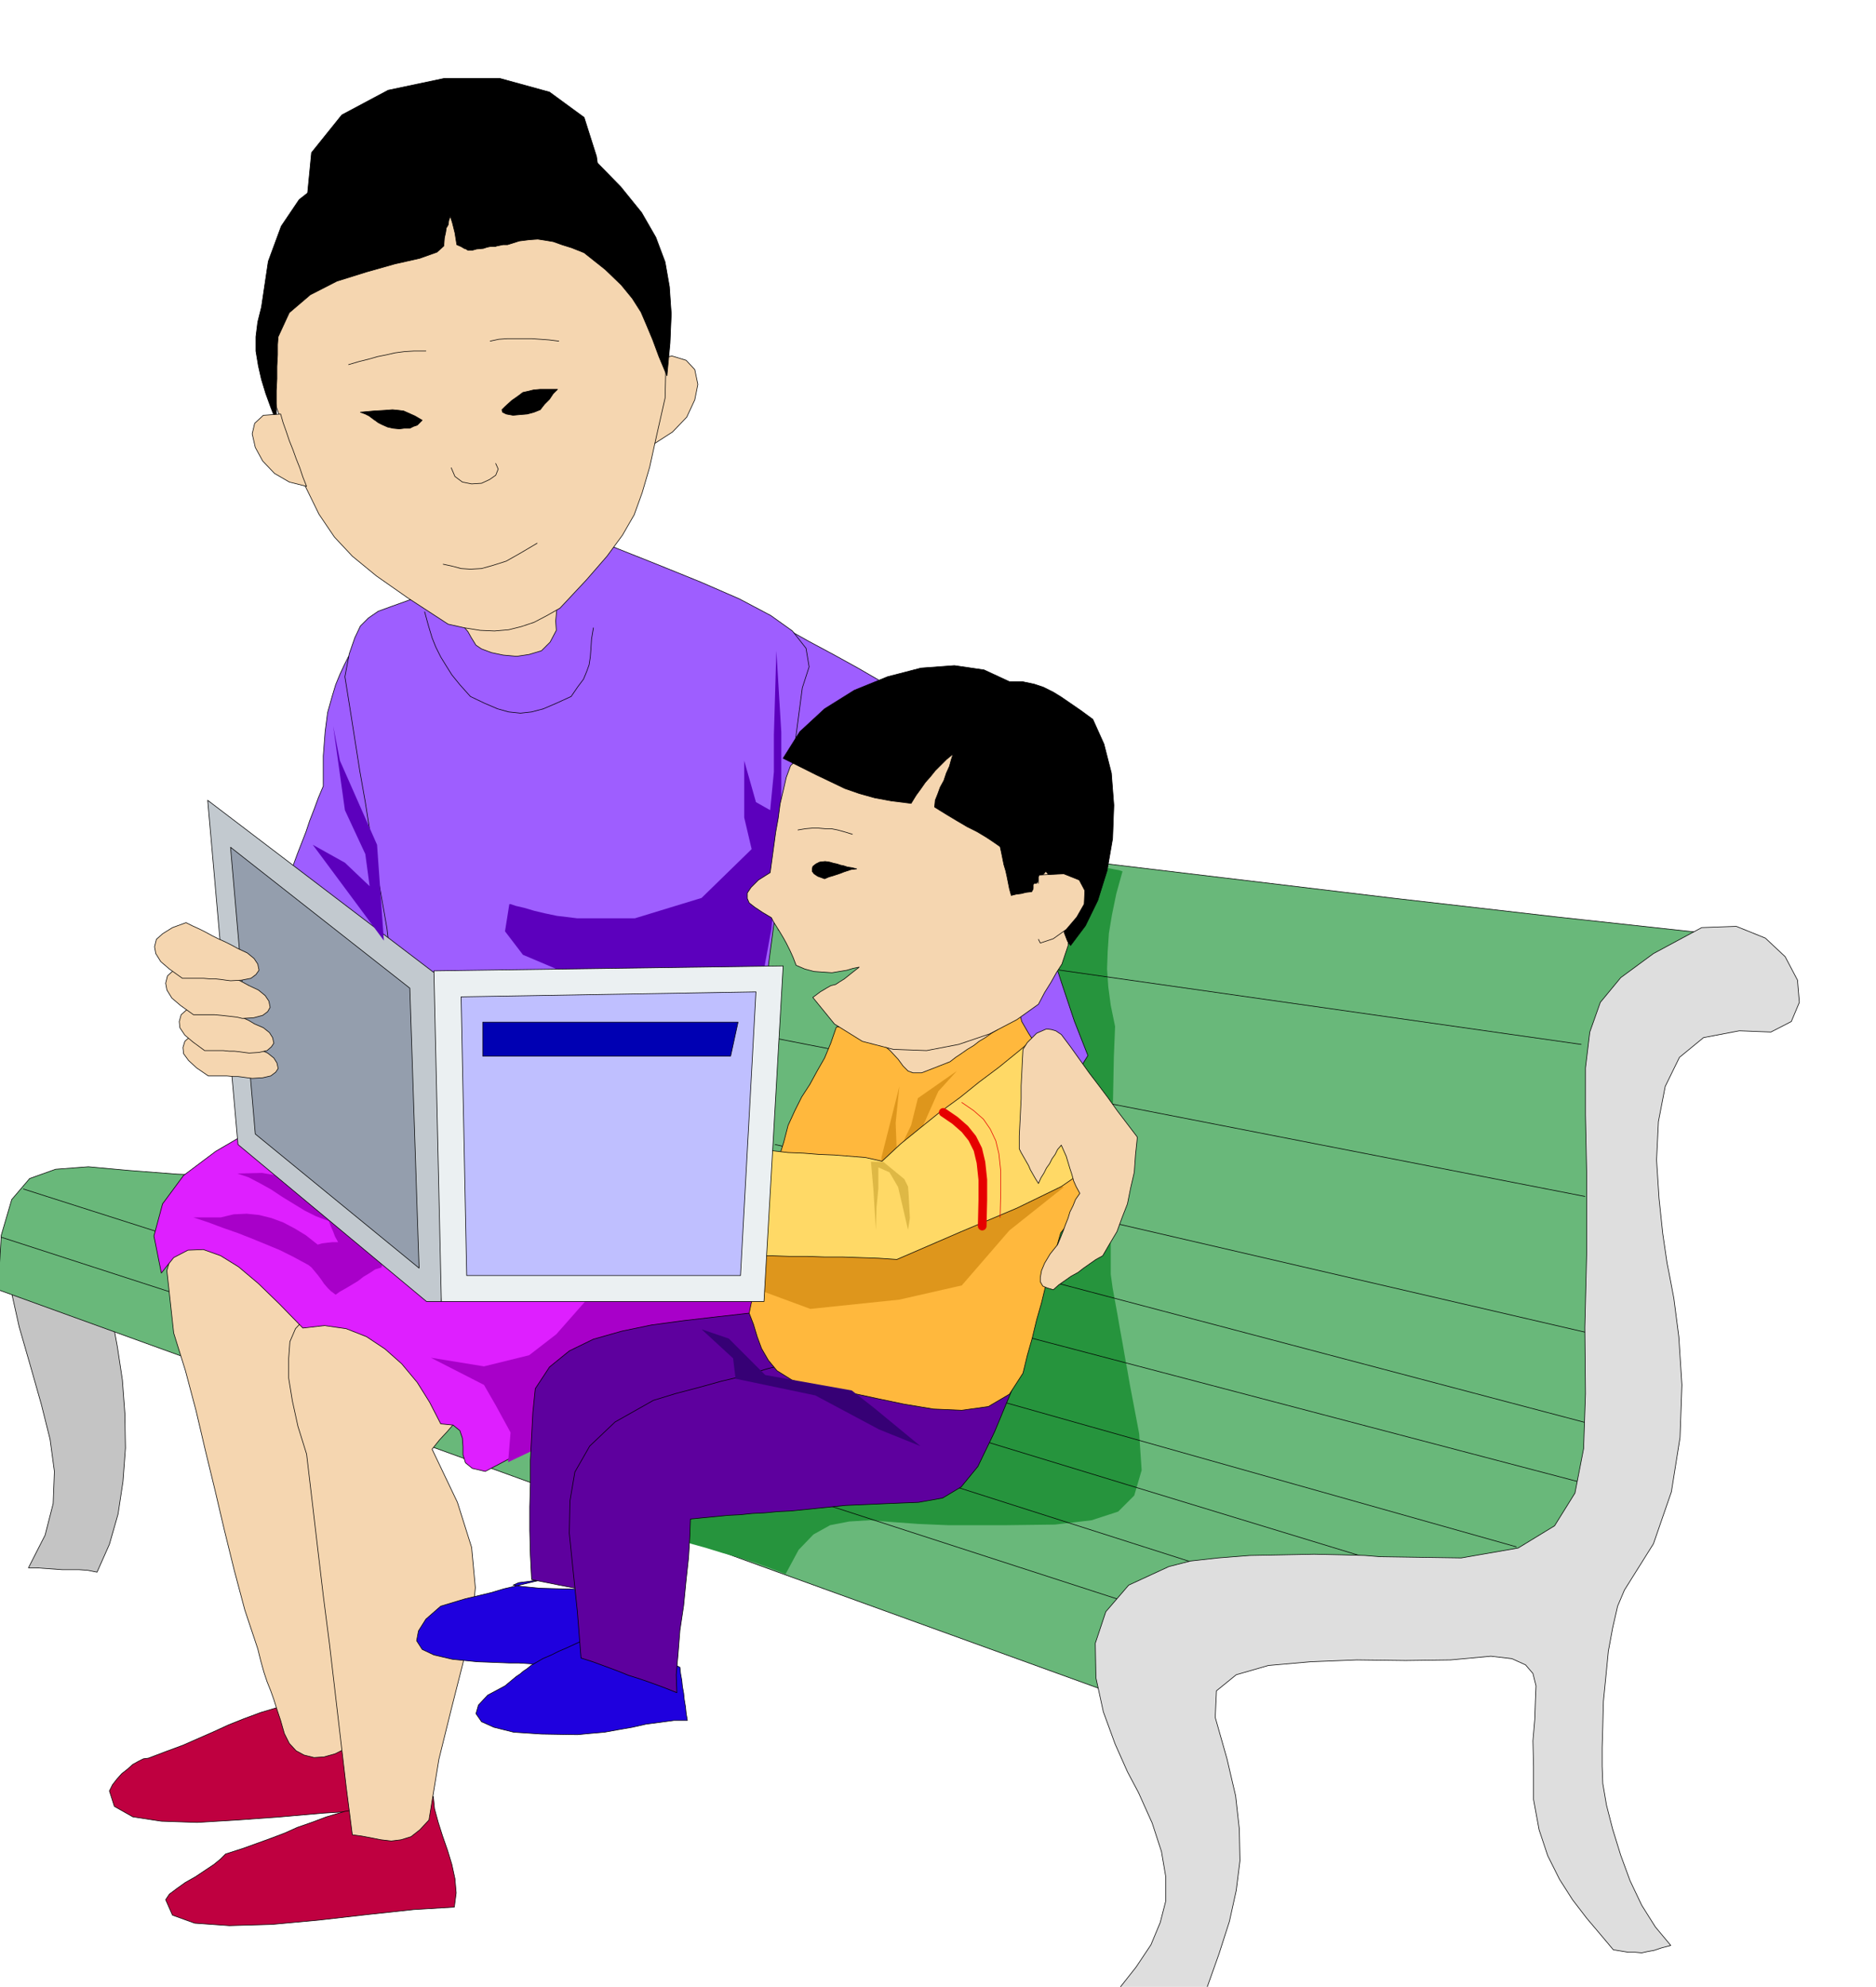 <svg xmlns="http://www.w3.org/2000/svg" width="490.455" height="519.446" fill-rule="evenodd" stroke-linecap="round" preserveAspectRatio="none" viewBox="0 0 3035 3215"><style>.pen0{stroke:#000;stroke-width:1;stroke-linejoin:round}.brush2{fill:#bf0040}.pen1{stroke:none}.brush5{fill:#f5d6b0}.brush6{fill:#1f00de}.brush7{fill:#9e5eff}.brush8{fill:#000}.brush10{fill:#5c00bd}.brush12{fill:#5e009e}</style><path d="m15 2075 16 72 19 66 17 60 14 56 7 52-2 52-13 51-27 53h13l14 1 14 1 14 1h27l14 1 15 3 20-45 14-49 8-53 4-54-1-56-4-54-8-53-9-49-7-2-19-4-26-6-29-7-30-10-27-9-20-9-8-9z" class="pen0" style="fill:#c4c4c4"/><path d="m452 2762-30 9-27 10-25 10-24 11-25 11-25 11-27 10-29 11-8 1-8 4-9 5-9 8-9 7-8 9-7 9-5 10 8 25 30 17 46 7 58 2 66-4 69-5 68-6 64-4 3-23-1-22-4-23-4-22-6-23-3-22-1-22 5-22-20 2-16 1-14 1-12 1h-14l-13 1-16 2-18 3z" class="pen0 brush2"/><path d="m-3 2087 1869 677-12-96 14-61 35-36 60-16 80-5 101 2h122l141-8 45-10 39-15 34-23 28-29 21-36 16-42 10-49 4-55-3-52-2-52-2-52-2-51-3-52-2-51-2-52-2-51 14-53 21-47 25-44 29-40 29-41 29-41 28-44 26-49-266-29-270-31-275-33-276-33-277-34-274-33-271-31-264-28-7 45-6 46-6 45-6 46-7 45-6 45-6 46-6 46 11 61-4 50-17 39-25 33-34 26-38 24-40 22-37 23-93-3-78-6-66-6-53 4-42 15-29 34-17 58-5 88z" class="pen0" style="fill:#69b87a"/><path d="m558 2931-30 9-24 9-23 8-20 9-21 8-22 8-25 9-28 9-8 8-11 9-15 10-15 10-16 9-14 10-12 9-6 9 11 25 36 13 56 4 69-2 76-7 79-9 74-8 66-4 3-23-2-23-5-23-7-23-8-23-7-22-6-22-2-20-21 3-18 3-17 3-16 3-17 3-17 3-18 3-19 3z" class="pen0 brush2"/><path d="m1816 1410-10 36-7 34-5 30-2 30-1 28 2 29 4 30 7 34-2 49-1 51-1 49v51l-1 50-1 50-1 50v51l3 22 4 22 4 22 4 23 4 22 4 23 4 22 4 23 15 79 4 59-12 41-26 26-43 14-59 7-78 1h-95l-48-2-41-3-38-3-33 2-31 6-27 15-24 25-21 39-26-10-25-9-26-8-25-7-26-8-25-7-26-9-24-8 3-14 3-13 4-14 4-13 3-14 4-13 4-14 4-13 57-3 58-3 57-3 58-3 57-3 58-3 58-3 58-3 16-48 17-48 16-48 17-48 16-48 16-48 16-48 17-47v-365l10-25 11-25 10-25 11-24 10-25 11-25 10-25 11-24h10l11 2 5 1 5 1 6 1 6 2z" class="pen1" style="fill:#26943d"/><path fill="none" d="m1259 1505 1299 185m-1340-17 1346 263m-1310-84 1316 305m-1340-107 1340 352m-1323-448 1341 354m-1442-174 1307 369M373 1960l1885 575M38 1924l2041 652M2 2002l1940 629" class="pen0"/><path d="m281 2157 19 61 17 64 15 64 16 66 15 64 16 65 17 64 21 63 5 20 5 18 5 15 6 15 5 14 5 16 6 18 6 21 8 16 11 12 13 7 16 4 16-1 18-5 18-9 18-12-1-67 6-76 9-81 12-83 10-85 10-81 5-75 1-66-61-63-66-60-67-52-61-34-53-13-36 19-16 56 11 101z" class="pen0 brush5"/><path d="m777 2247-5 8-6 11-9 11-9 13-12 12-12 14-13 14-12 15 41 86 23 73 6 65-6 63-15 63-18 71-20 81-16 98-15 16-14 11-16 5-16 2-17-2-15-3-16-3-15-2-10-78-9-77-9-77-9-77-10-78-9-76-9-77-9-76-14-45-9-41-6-37v-32l2-27 9-21 13-14 19-7 27-18 35-2 37 9 40 19 38 24 36 29 31 29 23 28z" class="pen0 brush5"/><path d="m878 2556-21 5-21 5-21 5-20 6-21 5-21 5-20 6-20 6-24 21-12 19-3 16 9 14 19 9 30 7 40 4 52 2h15l15 1 15 1 15 1h15l16 1 15 1 16 2 6-16 8-16 6-16 8-15 7-15 7-15 7-15 8-15-21-2-33-1-39-1-37-1-30-3-13-2 9-4 39-5z" class="pen0 brush6"/><path d="m971 2642-14 6-13 6-13 6-13 6-14 6-12 6-14 6-12 7-7 4-6 5-6 4-6 5-6 4-6 5-6 5-6 5-28 15-15 16-4 14 9 13 20 9 32 8 45 3 58 1 21-2 23-2 22-4 23-4 22-5 23-3 22-3h22l-2-12-1-10-2-12-1-10-2-11-1-10-2-11-1-10-6-3-13-5-19-8-22-8-24-10-20-9-17-8-8-5z" class="pen0 brush6"/><path d="m1057 583 30-7 23 7 14 15 5 24-5 25-13 28-23 24-31 20v-6l1-15 1-21 2-24v-25l1-22-2-16-3-7z" class="pen0 brush5"/><path d="m1266 1014 43 24 41 22 38 21 38 22 36 21 39 21 41 23 46 25 20 55 21 63 22 68 23 72 21 70 22 68 21 63 22 56-8 13-7 6h-8l-8-2-9-3-8 1-7 5-6 14-42-49-41-49-41-48-41-48-41-49-41-49-41-48-40-48-16-5-15-5-16-5-15-4-16-5-15-5-15-5-15-4-13-37-9-34-6-34-1-33 2-36 9-39 15-42 21-47zm-702 48-7 14-7 15-7 17-6 20-7 25-4 31-3 39v49l-8 19-7 19-7 18-6 18-7 18-7 18-7 19-6 21 25 19 26 20 25 20 26 21 25 20 26 20 25 20 27 21-8-38-7-37-7-38-6-37-7-38-7-37-7-38-6-37-7-28-7-28-7-28-6-27-7-28-7-27-7-28-6-27z" class="pen0 brush7"/><path d="m977 879 83 33 74 30 62 27 51 27 35 25 22 28 5 30-11 34-12 91-11 92-11 91-10 93-12 91-10 92-11 91-10 93-10 8-9 8-9 8-9 9-9 8-9 9-9 9-9 9-60-18-59-17-60-17-59-17-60-17-59-17-59-17-59-16-5-36-5-34-5-35-4-34-5-35-4-34-5-35-4-34-9-51-9-51-9-51-8-51-9-51-8-51-8-51-8-50 7-37 9-26 9-19 13-13 16-11 22-8 28-10 37-11 34-11 35-10 35-10 35-10 34-11 35-9 35-11 35-9z" class="pen0 brush7"/><path d="m725 978 6 11 6 9 5 6 5 6 4 5 6 7 5 9 8 13 9 6 16 6 19 4 22 2 20-3 20-6 14-14 10-19-1-15 1-11 1-10 3-7 2-8 2-9v-11l1-13-24 4-23 5-23 5-22 6-24 5-23 6-23 5-22 6z" class="pen0 brush5"/><path d="m447 658 25 72 22 57 22 45 25 37 29 31 39 32 50 35 66 43 27 6 25 4 23 1 23-2 20-5 21-7 21-11 21-12 43-46 33-38 25-34 19-33 13-36 12-41 11-50 14-62 2-86-19-76-37-66-51-54-64-42-69-27-74-11-74 6-56 16-52 28-47 38-40 47-31 53-19 59-7 63 9 66z" class="pen0 brush5"/><path d="m733 330-3 12-2 9-2 6-1 7-3 5-1 7-2 9-1 13-11 10-28 10-40 9-46 13-48 15-43 22-34 29-18 39-1 13v16l-1 19v20l-1 19v50l-9-23-8-22-7-23-5-22-4-24v-23l3-24 6-24 11-74 21-57 29-43 37-29 43-21 48-12 53-6 56-2v6l1 9 2 11 2 12 2 11 2 11 1 9 2 8z" class="pen0 brush8"/><path d="m729 256-7 21-2 18v17l4 17 3 16 5 16 4 16 3 19 7 3 5 3 3 1 3 2h7l7-2 11-1 6-2 5-1h8l3-1 5-1 5-1h7l19-6 16-2 14-1 13 2 12 2 14 5 16 5 20 8 34 27 26 25 18 22 14 22 9 21 10 24 10 27 13 31 5-53 2-47-3-44-7-40-15-40-23-40-34-42-43-44-21-12-30-6-38-3-40 1-39 2-32 5-24 5-8 6z" class="pen0 brush8"/><path d="m496 329 8-82 49-61 75-40 90-19h91l80 22 56 41 20 63 1 7 1 8 1 8 1 9v8l1 8v8l3 9h-21l-54 2-77 3-87 3-88 1-76 2h-74z" class="pen0 brush8"/><path d="m454 670-28 2-14 13-4 17 5 22 12 22 19 20 24 14 28 7-6-15-5-15-6-15-5-14-6-15-5-15-5-14-4-14z" class="pen0 brush5"/><path d="m583 667 22-2 17-1 13-1 10 1 8 1 9 4 9 4 12 7-4 4-4 4-6 2-6 3h-9l-8 1-10-1-9-2-9-4-6-3-4-3-3-2-4-3-4-3-6-3-8-3zm234-9 11-10 10-7 8-6 9-2 8-2 11-1h28l-7 7-6 9-8 8-7 9-10 4-11 3-12 1-11 1-11-2-6-3-1-4 5-5z" class="pen0 brush8"/><path fill="none" d="m564 590 17-5 16-4 14-4 15-3 13-3 15-2 16-1h19m104-16 14-3 14-1h39l14 1 14 1 16 2M730 757l6 14 12 9 15 3 16-1 13-6 10-7 4-10-4-9m-85 163 14 3 15 4 15 1 18-1 18-5 22-7 23-13 27-16" class="pen0"/><path d="m657 1724-85 33-82 34-76 34-65 38-52 39-34 46-14 52 12 60 20-25 23-12 25-1 28 10 29 18 32 27 34 33 38 39 35-4 35 5 33 13 30 20 27 24 25 30 20 32 18 35 20 2 11 9 4 12 1 14v13l4 13 11 9 21 5 176-93 120-59 73-38 37-29 12-34-2-50-5-80 3-121-68-20-68-19-68-19-67-19-68-20-68-19-68-19-67-18z" class="pen0" style="fill:#de1fff"/><path d="M1264 1338v-153l-8-132-4 136v60l-6 62-23-13-19-67v92l12 51-81 79-108 33h-93l-16-2-17-2-19-4-17-4-17-5-13-3-9-3h-2l-7 44 29 38 366 155 36-197 16-165z" class="pen1 brush10"/><path d="m952 2100-52 59-44 34-73 18-86-14 86 44 19 33 24 44-4 48 285-135 184-92-68-72-271 33zm-335-49-10 3-9 6-10 6-9 7-10 6-10 6-9 5-7 5-8-6-5-5-6-7-4-6-6-8-5-6-5-6-5-4-24-13-22-11-24-10-22-9-23-9-23-8-24-9-24-8h44l21-5 21-1 20 2 20 5 19 7 19 10 18 11 19 15 7-2 8-1 9-1h9l-5-9-3-8-4-9-3-8-21-8-18-9-18-11-18-11-18-12-18-10-19-10-18-6 40-1 34 6 29 11 28 15 26 17 28 20 32 20 38 20-3 5-3 5-3 6-2 6-3 5-3 5-3 6-2 6z" class="pen1" style="fill:#a800c9"/><path d="m1211 2125-53 6-52 6-52 7-48 10-46 13-39 19-32 26-23 35-4 39-2 39-2 38v38l-1 37v39l1 39 2 40 15 3 15 3 15 3 16 3 15 3 16 3 16 3 16 3 4-26 5-25 5-26 6-25 5-26 6-25 6-25 6-25 48-21 50-20 49-20 50-19 48-21 50-20 49-20 50-19-27-12-26-12-26-12-26-11-27-12-26-11-26-11-26-11z" class="pen0 brush12"/><path d="m1643 2235-34 82-27 56-27 33-30 18-39 7-50 2-68 3-89 9-21 1-21 2-20 1-19 2-20 1-20 2-21 2-20 2-1 28-2 34-4 37-4 41-6 40-3 38-3 34 1 29-20-8-19-7-20-7-19-6-20-8-19-7-19-7-19-6-6-76-7-67-6-59 1-52 8-47 24-42 41-39 62-35 36-11 38-10 36-10 38-9 36-11 38-10 36-10 38-9 36 6 36 6 36 6 36 6 36 6 37 6 36 6 37 7z" class="pen0 brush12"/><path d="m738 1571-24 535h-24l-305-254-49-557 365 278 37-2z" class="pen0" style="fill:#c2c9cf"/><path d="m663 1599 15 453-265-217-40-464 290 228z" class="pen0" style="fill:#949ead"/><path d="m1353 1662-9 26-10 24-12 21-12 22-13 20-11 22-11 24-7 27-10 32-7 35-6 35-6 36-6 35-6 36-8 34-7 34 7 18 6 20 7 19 11 19 14 17 24 15 32 11 45 9 24 2 37 8 43 9 48 8 46 2 43-6 34-20 22-34 7-29 8-28 7-29 8-28 7-29 8-28 8-28 8-28 15-19 11-21 6-24 4-25v-28l-3-28-5-30-5-29-5-17-11-19-14-21-15-20-17-22-13-20-11-19-4-16-38 3-37 3-37 3-37 3-37 3-37 3-37 3-36 4z" class="pen0" style="fill:#ffb83d"/><path d="m1482 1847 36-81 30-33-63 44-11 44-23 48-2-52 6-59-29 115v70l-199 81v63l84 31 144-15 101-23 77-89 88-70-239-74z" class="pen1" style="fill:#de961c"/><path d="m1680 1674-32 27-32 26-32 24-31 25-33 24-31 25-32 26-30 28-27-6-25-2-25-2-25-1-25-2-25-1-26-3-25-3-1 21-1 21-1 22v22l-1 21-1 22-1 22v22h29l29 1h29l29 1h29l29 1 29 1 30 2 104-45 90-38 72-35 51-35 24-40-3-46-37-57-72-68z" class="pen0" style="fill:#ffd966"/><path d="m714 2106-12-535 565-8-31 543H714z" class="pen0" style="fill:#ebf0f2"/><path d="m755 2064-9-451 477-8-25 459H755z" class="pen0" style="fill:#bfbfff"/><path d="m1422 1685 18 15 13 14 8 11 8 8 8 3h14l18-7 28-11 9-7 9-6 10-7 10-6 9-7 10-6 10-7 10-6-27 2-24 2-23 2-22 3-23 2-22 2-25 3-26 3z" class="pen0 brush5"/><path d="m1238 2225-38-38-21-21-44-15 51 47 4 33 129 27 103 55 67 27-74-61-37-29-140-25z" class="pen1" style="fill:#360075"/><path d="m1279 1239-7 19-5 22-5 21-3 23-4 22-3 22-3 22-3 22-19 12-12 12-6 9v9l3 7 9 7 12 8 15 9 3 6 5 8 5 8 6 10 5 9 6 12 5 11 5 13 14 6 15 4 14 1 15 1 12-2 12-2 10-3 10-2-14 11-10 8-8 5-6 4-8 2-7 4-10 6-12 9 35 43 45 28 50 13 54 2 52-10 50-17 44-23 35-25 10-19 10-16 9-16 9-14 5-15 5-15 1-16v-37l1-20v-20l1-19v-21l1-19 1-20 2-19-46-87-48-66-51-45-54-23-58-3-62 20-67 40-70 64z" class="pen0 brush5"/><path d="m1267 1227 28 14 26 13 23 11 23 11 23 8 25 7 27 5 32 4 8-13 8-11 7-10 8-9 8-10 9-9 9-9 11-9-3 9-3 11-5 11-4 12-6 11-4 11-4 10-1 11 8 5 13 8 15 9 17 10 16 8 15 9 12 8 10 7 2 9 2 10 2 10 3 10 2 9 2 10 2 10 3 11 8-2 8-1 8-2 9-1 5-9 6-9 6-8 6-7 4 5 5 14 5 19 6 22 5 21 5 19 5 13 5 7 24-32 20-41 15-48 9-52 2-54-4-52-12-47-18-40-19-14-16-11-16-11-13-8-16-8-15-5-19-4h-21l-41-19-48-7-54 4-54 14-54 22-48 30-40 37-27 43z" class="pen0 brush8"/><path d="m1717 1674 15 20 15 21 15 21 16 21 15 20 15 21 16 21 16 21-3 29-2 28-6 26-5 25-9 23-8 22-12 20-11 19-11 6-10 7-10 7-9 7-11 6-10 7-10 7-9 8-10-3-7-3-4-7v-7l2-11 5-12 9-15 12-15 5-12 4-10 4-11 4-10 3-10 5-10 4-10 7-10-6-11-4-9-3-11-3-9-3-10-3-10-4-9-4-9-6 7-4 8-5 7-4 8-5 7-4 8-5 8-4 9-5-8-4-7-4-7-3-7-4-7-4-7-4-7-3-6v-21l1-20 1-20 1-20v-21l1-19 1-21 1-19 7-11 8-8 7-7 9-4 7-3 8 1 7 2 9 6zm-1374-13 9 4 9 5 9 4 10 5 9 4 10 5 10 5 10 5 14 6 10 8 5 8 2 9-4 6-8 6-13 3-17 1-8-1-7-1-8-1h-8l-10-1h-30l-19-13-13-12-8-11-1-10 3-10 10-9 14-9 20-6z" class="pen0 brush5"/><path d="m337 1618 9 4 10 5 9 5 10 5 9 4 9 6 9 4 10 6 14 6 10 8 5 8 2 9-4 6-7 6-13 3-16 1-8-1-7-1-9-1h-8l-10-1h-30l-19-14-13-11-8-12-1-10 3-11 9-8 14-9 21-7z" class="pen0 brush5"/><path d="m320 1553 9 5 11 5 10 5 11 6 10 5 11 5 10 5 11 6 15 7 11 9 6 9 2 10-4 7-8 6-15 4-18 1-8-2-8-1-9-1-9-1-11-1h-34l-21-15-14-12-8-13-2-11 3-12 10-9 16-10 23-7z" class="pen0 brush5"/><path d="m2753 1501-78 42-53 39-33 40-17 48-7 58v76l2 97v125l-3 122 1 107-3 89-14 72-33 53-59 36-92 16-131-2-25-2-36-1-46-1-51 1-53 1-51 4-45 5-35 9-65 30-37 43-17 51 1 56 12 55 19 52 20 45 18 34 22 49 15 46 7 41v39l-9 35-15 36-24 36-30 38h72l15-1h35l21 1 21-59 17-53 11-50 6-48-1-51-6-54-14-60-19-67 2-43 32-26 52-15 68-6 75-3 79 1 73-1 65-6 34 4 22 10 12 14 5 20-1 24-1 30-3 35 1 41v54l9 49 14 42 19 38 21 33 23 30 22 26 21 25 12 2 12 2h11l11 1 9-2 11-2 12-4 15-4-25-30-22-35-19-40-15-41-13-42-10-39-6-35-1-28v-30l1-35 1-40 4-40 4-41 7-38 8-35 11-26 47-75 29-84 14-88 3-85-5-78-8-62-8-42-3-15-7-48-6-57-4-62 3-62 11-57 23-47 39-32 58-11 51 2 33-17 13-31-3-36-20-38-32-30-47-19-56 2z" class="pen0" style="fill:#dedede"/><path d="m301 1493 10 5 11 5 10 5 11 6 10 5 11 5 10 5 11 6 15 7 11 9 6 9 2 10-5 7-8 6-15 3-18 1-8-1-7-1-9-1h-9l-11-1h-34l-21-15-14-12-8-13-2-11 3-12 10-9 16-10 22-8z" class="pen0 brush5"/><path d="m1334 1422 7-3 7-2 6-2 6-2 5-2 6-2 6-2 9-1-8-2-7-1-6-2-5-1-6-2-5-1-7-2-7-1-9 1-6 3-5 4-1 4v4l3 4 6 4 11 4z" class="pen0 brush8"/><path fill="none" d="m1291 1343 12-2 11-1h10l11 1h10l10 2 11 3 13 4" class="pen0"/><path d="M781 1654v55h401l12-55H781z" class="pen0" style="fill:#0000b3"/><path d="m1681 1416 40-2 25 10 9 17-1 22-12 21-17 20-21 15-21 7-3-6-1-13-1-18 1-20v-20l1-17v-13l1-3z" class="pen0 brush5"/><path d="m1673 1430 34-1 20 8 8 13-1 18-10 18-14 17-17 12-17 6-3-5-1-10-1-16 1-16v-42l1-2z" class="pen1 brush5"/><path d="m610 1367-60-136-11-56 19 136 33 71 7 52-40-38-52-29 115 155-11-155z" class="pen1 brush10"/><path fill="none" d="m687 990 6 22 6 20 6 15 8 16 8 13 10 16 13 16 17 19 23 11 21 9 18 5 19 2 18-2 19-5 21-9 24-11 11-16 9-12 5-12 4-11 2-13 1-13 1-16 3-18" class="pen0"/><path fill="none" d="m1556 1784 19 13 16 14 11 16 9 19 5 21 3 28v33l-1 42" style="stroke:#e60000;stroke-width:1;stroke-linejoin:round"/><path fill="none" d="m1526 1800 19 13 16 14 12 15 9 18 5 21 3 28v33l-1 42" style="stroke:#e60000;stroke-width:14;stroke-linejoin:round"/><path d="m1429 1880 34 28 6 12 1 13 2 38-3 19-16-69-14-24-18-8v34l-3 31-1 36-4-65-4-45h20z" style="stroke:none;fill:#deb845"/></svg>
